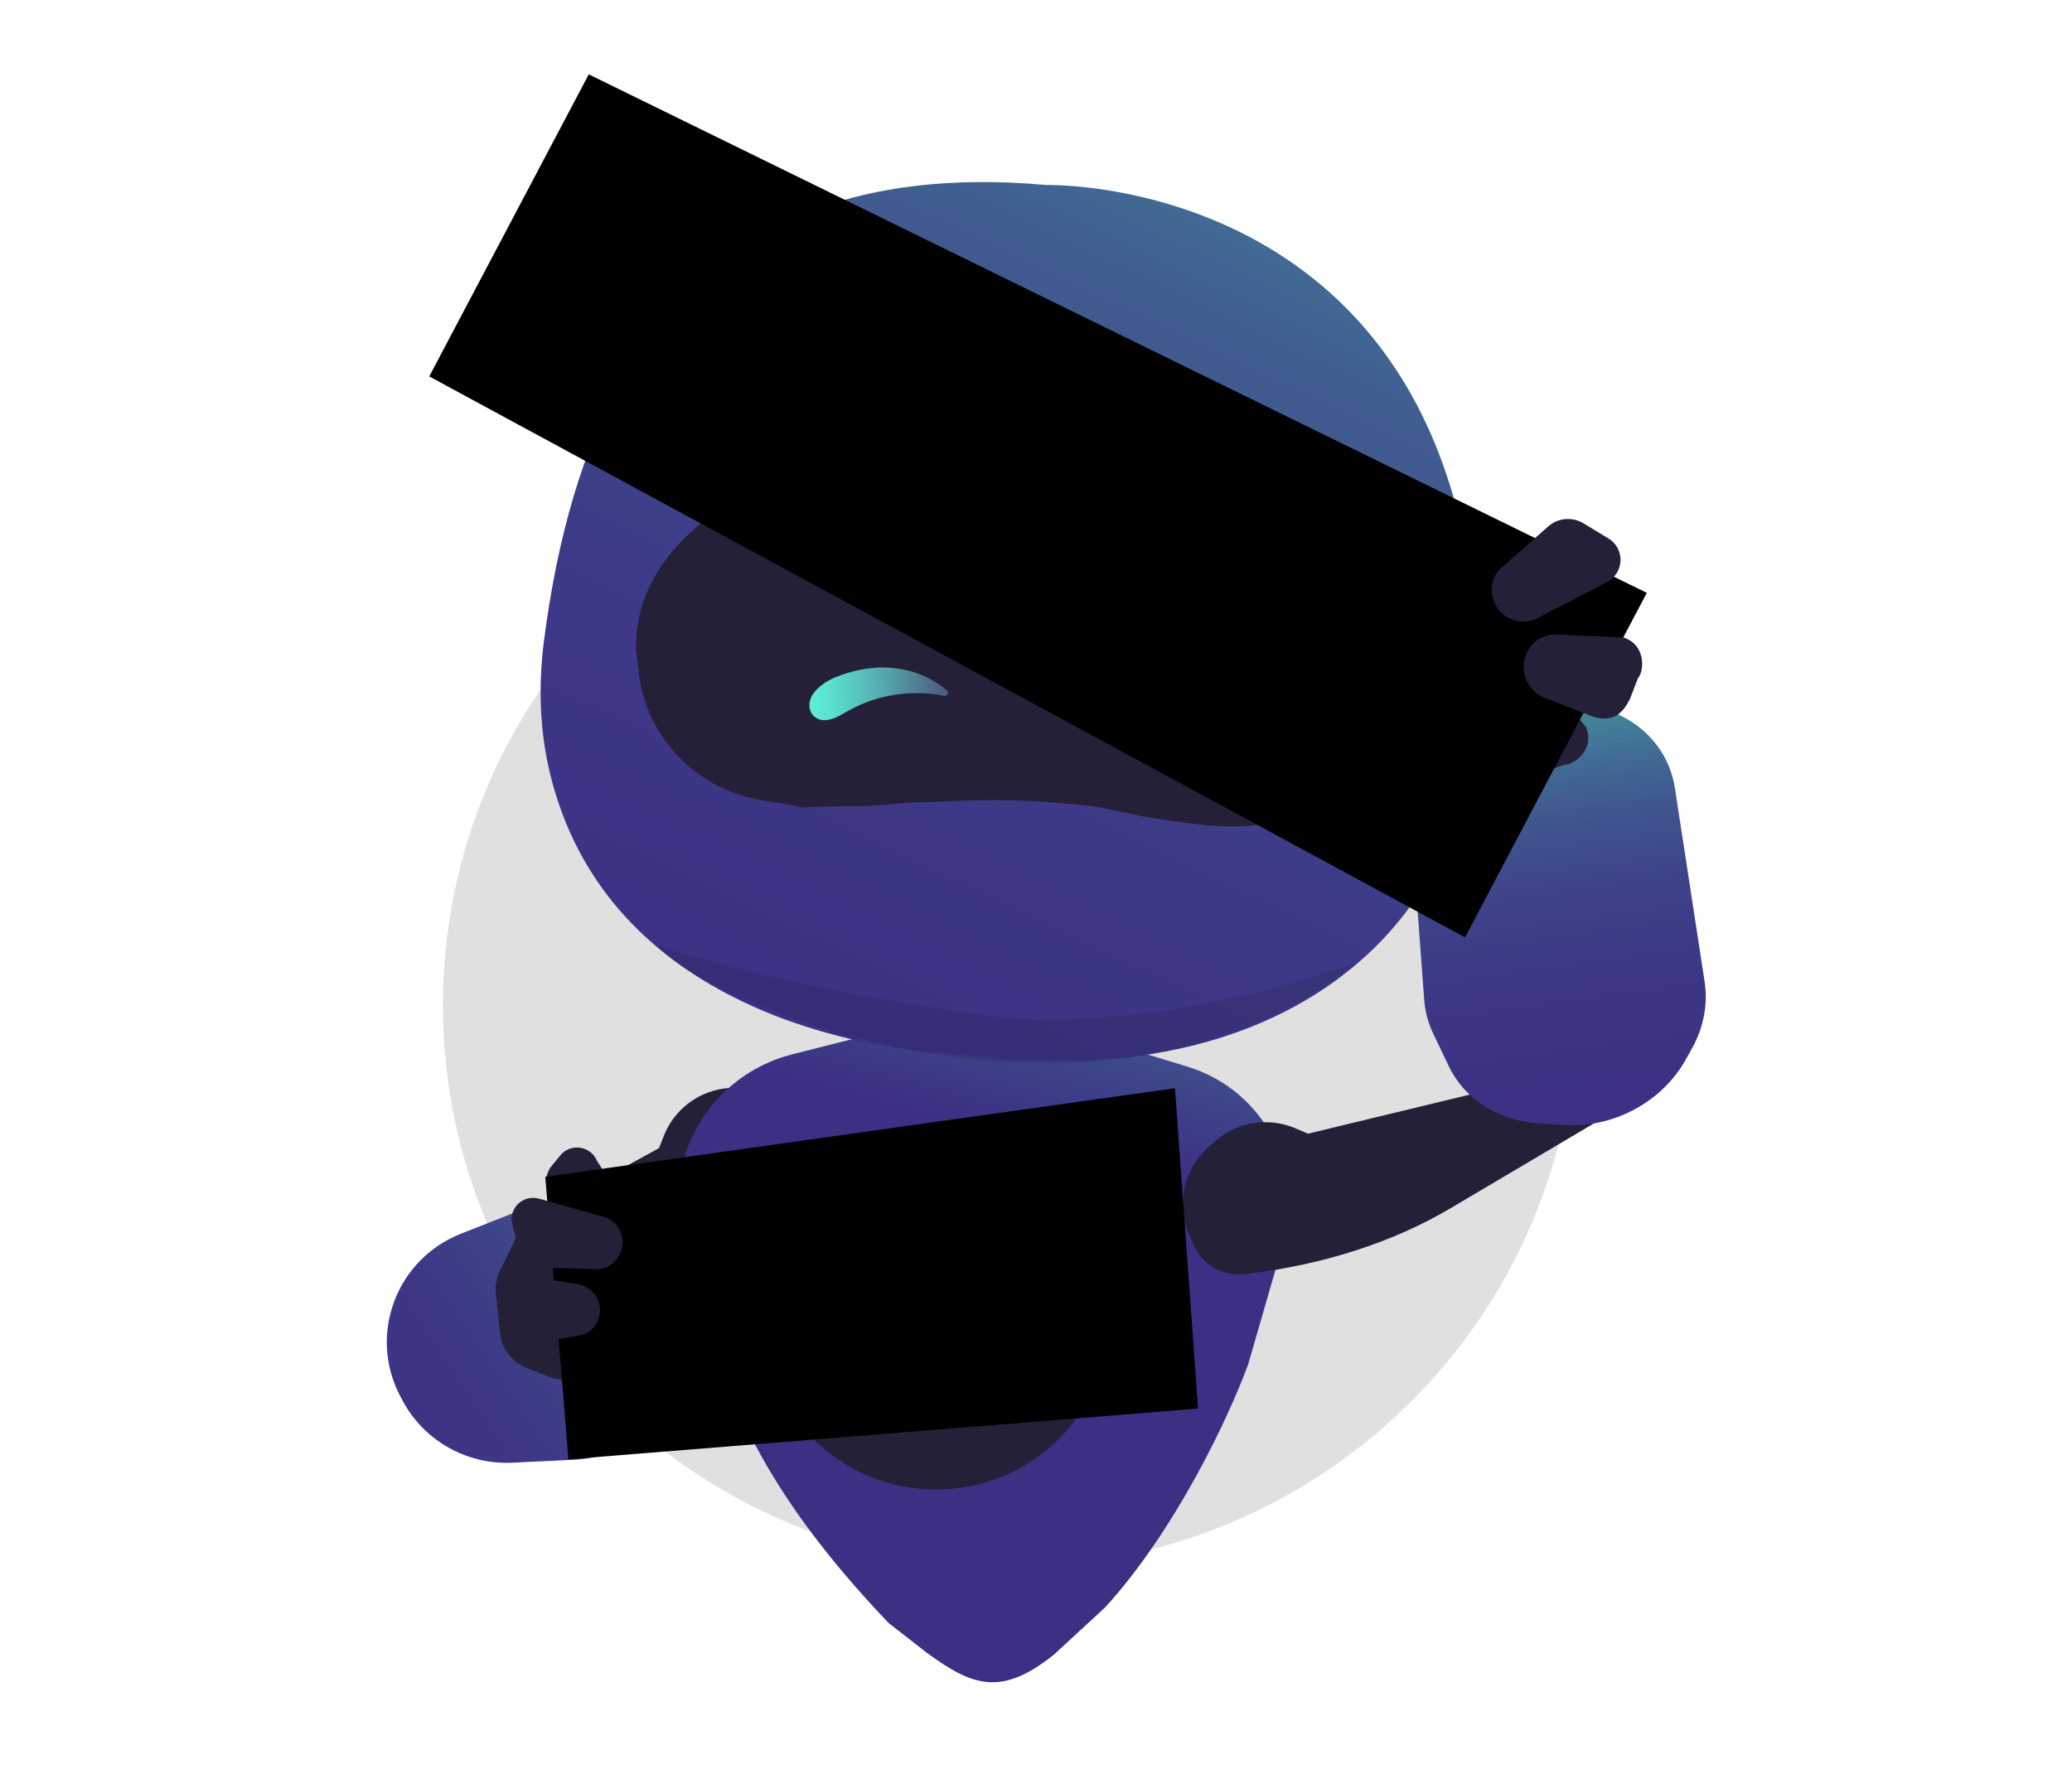 <svg width="92" height="79" viewBox="0 0 92 79" fill="none" xmlns="http://www.w3.org/2000/svg">
<path d="M44.821 69.604C58.713 69.604 69.975 58.428 69.975 44.642C69.975 30.855 58.713 19.679 44.821 19.679C30.93 19.679 19.668 30.855 19.668 44.642C19.668 58.428 30.93 69.604 44.821 69.604Z" fill="#E0E0E0"/>
<path d="M25.438 59.67L29.26 57.142C32.112 56.396 32.986 55.547 35.629 53.443L35.705 53.387C36.465 52.783 36.732 51.755 36.361 50.868L36.18 50.425C35.61 49.038 34.203 48.179 32.701 48.292L32.349 48.321C31.066 48.425 29.963 49.236 29.488 50.415L29.26 50.991L19.06 56.594L25.438 59.67Z" fill="#242038"/>
<path d="M35.191 46.821L43.785 44.642L52.711 47.368C56.219 48.434 58.101 52.198 56.856 55.623L55.42 60.594C54.517 63.057 52.141 68.028 49.07 71.387L46.789 73.491C44.431 75.377 43.157 74.868 41.142 73.396L39.45 72.076C33.575 65.915 32.301 61.745 31.398 58.689L30.372 55.236C29.288 51.576 31.474 47.764 35.191 46.821Z" fill="url(#paint0_linear_228_9183)"/>
<path d="M71.181 49.651L64.375 53.679C61.837 55.179 58.728 56.179 55.363 56.575L55.268 56.585C54.308 56.698 53.376 56.17 52.996 55.283L52.806 54.84C52.207 53.462 52.578 51.868 53.719 50.887L53.985 50.66C54.954 49.821 56.314 49.604 57.502 50.104L58.082 50.349L66.39 48.34L71.181 49.651Z" fill="#242038"/>
<path d="M24.345 34.019C26.798 45.16 39.213 46.585 41.694 46.755C42.045 46.783 43.728 46.962 44.089 47C45.192 47.132 44.907 47.075 45.905 47.113C54.641 47.406 59.841 43.962 62.474 40.443C64.594 37.604 65.649 34.113 65.639 30.576C65.592 15.528 57.303 10.604 51.637 8.991C48.7 8.16 46.475 8.217 46.475 8.217C37.197 7.387 31.189 10.538 27.682 16.726C25.885 19.896 24.735 23.877 24.145 28.528C23.917 30.358 23.955 32.217 24.345 34.019Z" fill="url(#paint1_linear_228_9183)"/>
<path opacity="0.1" d="M60.249 42.717C60.249 42.717 52.074 45.906 44.213 45.151C44.213 45.151 34.982 43.962 29.25 41.99C29.991 43.764 48.129 52.406 60.249 42.717Z" fill="black"/>
<path d="M31.503 22.934L31.979 22.566C33.775 21.179 36.142 20.736 38.329 21.368L41.447 22.274C43.709 22.934 46.114 23 48.414 22.481L51.675 21.736C53.576 21.302 55.563 21.623 57.227 22.623L58.795 23.566C61.438 25.16 62.113 27.67 62.141 28.896L61.875 31.811C61.485 33.679 60.164 35.217 58.367 35.906L57.902 36.085C55.677 36.906 54.47 36.868 50.62 36.236L48.709 35.83C44.232 35.321 42.739 35.613 40.477 35.642L38.424 35.802C34.117 35.802 36.76 36.019 34.507 35.651L33.813 35.538C30.923 35.066 28.689 32.745 28.357 29.858L28.243 28.868C28.195 27.123 28.851 24.972 31.503 22.934Z" fill="#242038"/>
<path d="M41.998 30.632C41.989 30.632 40.182 28.849 37.102 30.075C36.732 30.226 36.351 30.472 36.114 30.802C35.886 31.113 35.848 31.604 36.199 31.858C36.551 32.104 36.988 31.953 37.331 31.755C37.768 31.5 38.196 31.274 38.68 31.113C39.726 30.764 40.848 30.689 41.931 30.906C42.103 30.934 42.169 30.67 41.998 30.632Z" fill="url(#paint2_linear_228_9183)"/>
<path d="M48.69 31.406C49.773 31.189 50.895 31.274 51.941 31.632C52.416 31.793 52.844 32.028 53.281 32.283C53.614 32.481 54.051 32.642 54.413 32.396C54.764 32.151 54.736 31.66 54.508 31.349C54.27 31.019 53.89 30.764 53.519 30.623C50.449 29.387 48.633 31.151 48.623 31.151C48.443 31.179 48.509 31.443 48.69 31.406Z" fill="url(#paint3_linear_228_9183)"/>
<path d="M41.56 66.151C45.813 66.151 49.26 62.73 49.26 58.509C49.26 54.289 45.813 50.868 41.56 50.868C37.308 50.868 33.86 54.289 33.86 58.509C33.86 62.73 37.308 66.151 41.56 66.151Z" fill="#242038"/>
<path fill-rule="evenodd" clip-rule="evenodd" d="M34.488 61.66C34.488 61.66 31.769 55.783 37.483 52.019C37.483 52.019 42.663 48.462 47.502 53.66C47.502 53.66 44.156 49.906 38.015 52.877C38.015 52.877 33.433 55.415 34.488 61.66Z" fill="#171523"/>
<path d="M40.658 61.528L37.445 59.679L40.658 55.198L43.871 59.679L40.658 61.528ZM38.357 59.481L40.667 60.811L42.977 59.481L40.667 56.264L38.357 59.481Z" fill="#47BEAA"/>
<path d="M40.657 58.566L39.346 59.33L40.657 60.085L41.998 59.33L40.657 58.566Z" fill="#47BEAA"/>
<path d="M71.267 31.424L72.056 31.83C73.311 32.481 74.157 33.632 74.367 34.99L75.688 43.604C75.84 44.585 75.65 45.613 75.136 46.547L74.861 47.038C73.815 48.934 71.638 50.113 69.442 49.962L68.273 49.887C66.514 49.764 65.022 48.811 64.328 47.349L63.634 45.896C63.406 45.424 63.273 44.906 63.235 44.377L62.731 37.566C62.674 36.811 62.817 36.038 63.149 35.311L63.682 34.141C64.955 31.321 68.577 30.028 71.267 31.424Z" fill="url(#paint4_linear_228_9183)"/>
<path d="M67.123 29.519L67.199 29.5C67.712 29.368 68.254 29.557 68.587 29.981L70.431 32.311C70.83 33.34 69.813 33.991 69.471 33.962L68.52 34.292C67.883 34.453 67.256 34.443 66.866 33.604L66.162 31.604C65.782 30.755 66.239 29.745 67.123 29.519Z" fill="#242038"/>
<path d="M65.05 41.632L19.06 16.717L26.142 3.302L73.121 26.33L65.05 41.632Z" fill="black"/>
<path d="M66.305 26.623L66.286 26.547C66.144 26.066 66.296 25.538 66.676 25.207L68.748 23.377C69.176 23 69.803 22.943 70.298 23.236L71.419 23.915C72.161 24.368 72.123 25.443 71.353 25.849L68.273 27.453C67.503 27.849 66.552 27.453 66.305 26.623Z" fill="#242038"/>
<path d="M67.798 28.991L67.836 28.915C68.073 28.443 68.568 28.16 69.109 28.179L72.094 28.311C73.14 28.679 72.978 29.868 72.731 30.113L72.37 31.047C72.075 31.632 71.657 32.104 70.763 31.84L68.777 31.066C67.855 30.811 67.389 29.802 67.798 28.991Z" fill="#242038"/>
<path d="M20.467 54.792L22.644 53.934C24.811 53.085 27.292 53.764 28.709 55.604L29.412 56.51C30.486 57.896 30.771 59.726 30.191 61.377C29.488 63.368 27.634 64.726 25.524 64.83L22.739 64.962C20.676 65.057 18.746 63.934 17.824 62.104L17.729 61.925C16.36 59.208 17.624 55.915 20.467 54.792Z" fill="url(#paint5_linear_228_9183)"/>
<path d="M22.206 59.226L22.016 57.434C21.978 57.094 22.045 56.755 22.188 56.453L22.843 55.104C23.015 54.745 23.309 54.453 23.671 54.273L23.699 54.255C24.811 53.698 26.161 54.387 26.342 55.613L26.884 59.179C27.093 60.566 25.714 61.66 24.402 61.151L23.357 60.745C22.729 60.49 22.283 59.906 22.206 59.226Z" fill="#242038"/>
<path d="M27.074 55.434L27.007 55.443C26.579 55.528 26.142 55.358 25.886 55.019L24.469 53.132C24.174 52.745 24.174 52.208 24.469 51.811L24.849 51.349C25.287 50.755 26.218 50.868 26.503 51.547L27.939 53.83C28.224 54.519 27.806 55.292 27.074 55.434Z" fill="#242038"/>
<path d="M53.196 62.557L25.239 64.811L24.212 52.264L52.169 48.33L53.196 62.557Z" fill="black"/>
<path d="M27.511 55.708L27.482 55.764C27.282 56.151 26.883 56.377 26.446 56.368L24.079 56.292C23.585 56.274 23.166 55.943 23.043 55.472L22.748 54.396C22.558 53.679 23.214 53.038 23.936 53.236L26.798 54.038C27.501 54.245 27.853 55.047 27.511 55.708Z" fill="#242038"/>
<path d="M26.607 58.453L26.588 58.519C26.483 58.925 26.151 59.236 25.723 59.311L23.384 59.717C22.51 59.604 22.424 58.651 22.576 58.425L22.7 57.641C22.824 57.132 23.071 56.698 23.812 56.745L25.495 57.009C26.246 57.047 26.788 57.755 26.607 58.453Z" fill="#242038"/>
<defs>
<linearGradient id="paint0_linear_228_9183" x1="51.213" y1="25.544" x2="44.539" y2="50.515" gradientUnits="userSpaceOnUse">
<stop stop-color="#47BEAA"/>
<stop offset="0.661" stop-color="#406091"/>
<stop offset="0.997" stop-color="#3C2F84"/>
</linearGradient>
<linearGradient id="paint1_linear_228_9183" x1="66.709" y1="-15.711" x2="28.116" y2="64.977" gradientUnits="userSpaceOnUse">
<stop offset="0.084" stop-color="#47BEAA"/>
<stop offset="0.085" stop-color="#47BEAA"/>
<stop offset="0.173" stop-color="#4498A0"/>
<stop offset="0.266" stop-color="#427897"/>
<stop offset="0.368" stop-color="#405D90"/>
<stop offset="0.479" stop-color="#3E498B"/>
<stop offset="0.603" stop-color="#3D3A87"/>
<stop offset="0.753" stop-color="#3C3285"/>
<stop offset="0.997" stop-color="#3C2F84"/>
</linearGradient>
<linearGradient id="paint2_linear_228_9183" x1="42.097" y1="30.75" x2="35.931" y2="30.838" gradientUnits="userSpaceOnUse">
<stop stop-color="#4D567E"/>
<stop offset="0.257" stop-color="#518599"/>
<stop offset="0.603" stop-color="#57BEBA"/>
<stop offset="0.86" stop-color="#5AE2CE"/>
<stop offset="0.997" stop-color="#5BEFD6"/>
</linearGradient>
<linearGradient id="paint3_linear_228_9183" x1="48.52" y1="31.26" x2="54.685" y2="31.392" gradientUnits="userSpaceOnUse">
<stop stop-color="#4D567E"/>
<stop offset="0.257" stop-color="#518599"/>
<stop offset="0.603" stop-color="#57BEBA"/>
<stop offset="0.86" stop-color="#5AE2CE"/>
<stop offset="0.997" stop-color="#5BEFD6"/>
</linearGradient>
<linearGradient id="paint4_linear_228_9183" x1="68.394" y1="28.741" x2="73.058" y2="62.294" gradientUnits="userSpaceOnUse">
<stop stop-color="#47BEAA"/>
<stop offset="0.038" stop-color="#45A5A3"/>
<stop offset="0.096" stop-color="#43869B"/>
<stop offset="0.161" stop-color="#416A94"/>
<stop offset="0.236" stop-color="#3F548E"/>
<stop offset="0.322" stop-color="#3E4389"/>
<stop offset="0.429" stop-color="#3D3886"/>
<stop offset="0.58" stop-color="#3C3184"/>
<stop offset="0.997" stop-color="#3C2F84"/>
</linearGradient>
<linearGradient id="paint5_linear_228_9183" x1="33.987" y1="52.909" x2="5.362" y2="72.138" gradientUnits="userSpaceOnUse">
<stop stop-color="#47BEAA"/>
<stop offset="0.038" stop-color="#45A5A3"/>
<stop offset="0.096" stop-color="#43869B"/>
<stop offset="0.161" stop-color="#416A94"/>
<stop offset="0.236" stop-color="#3F548E"/>
<stop offset="0.322" stop-color="#3E4389"/>
<stop offset="0.429" stop-color="#3D3886"/>
<stop offset="0.58" stop-color="#3C3184"/>
<stop offset="0.997" stop-color="#3C2F84"/>
</linearGradient>
</defs>
</svg>
